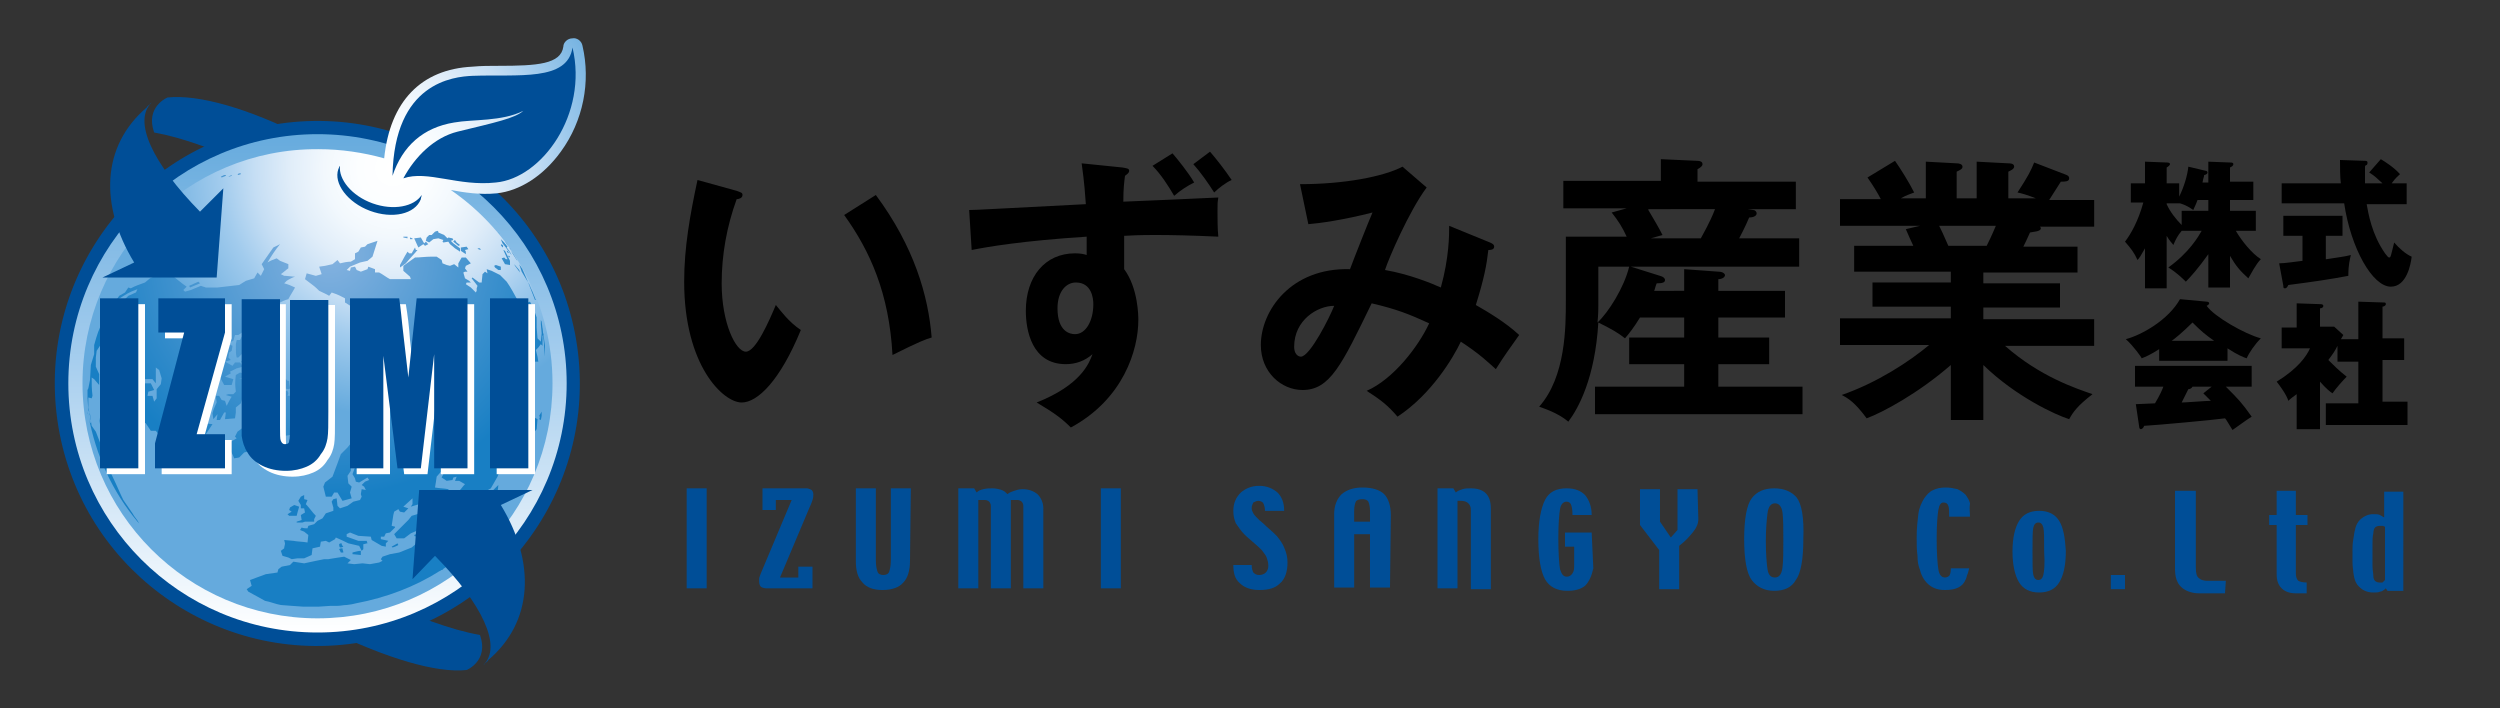 <?xml version="1.0" encoding="utf-8"?>
<!-- Generator: Adobe Illustrator 25.3.1, SVG Export Plug-In . SVG Version: 6.00 Build 0)  -->
<svg version="1.1" xmlns="http://www.w3.org/2000/svg" xmlns:xlink="http://www.w3.org/1999/xlink" x="0px" y="0px"
	 viewBox="0 0 300 85" style="enable-background:new 0 0 300 85;" xml:space="preserve">
<rect x="0" y="0" width="300" height="85" fill="#333333" stroke="none"/>
<style type="text/css">
	.st0{fill:#004E97;}
	.st1{fill:url(#SVGID_1_);}
	.st2{fill:url(#SVGID_2_);}
	.st3{fill:url(#SVGID_3_);}
	.st4{fill:url(#SVGID_4_);}
	.st5{fill:url(#SVGID_5_);}
	.st6{fill:url(#SVGID_6_);}
	.st7{fill:url(#SVGID_7_);}
	.st8{fill:url(#SVGID_8_);}
	.st9{fill:url(#SVGID_9_);}
	.st10{fill:url(#SVGID_10_);}
	.st11{fill:url(#SVGID_11_);}
	.st12{fill:url(#SVGID_12_);}
	.st13{fill:url(#SVGID_13_);}
	.st14{fill:url(#SVGID_14_);}
	.st15{fill:url(#SVGID_15_);}
	.st16{fill:url(#SVGID_16_);}
	.st17{fill:url(#SVGID_17_);}
	.st18{fill:url(#SVGID_18_);}
	.st19{fill:url(#SVGID_19_);}
	.st20{fill:url(#SVGID_20_);}
	.st21{fill:url(#SVGID_21_);}
	.st22{fill:url(#SVGID_22_);}
	.st23{fill:url(#SVGID_23_);}
	.st24{fill:url(#SVGID_24_);}
	.st25{fill:url(#SVGID_25_);}
	.st26{fill:url(#SVGID_26_);}
	.st27{fill:url(#SVGID_27_);}
	.st28{fill:url(#SVGID_28_);}
	.st29{fill:url(#SVGID_29_);}
	.st30{fill:url(#SVGID_30_);}
	.st31{fill:url(#SVGID_31_);}
	.st32{fill:url(#SVGID_32_);}
	.st33{fill:url(#SVGID_33_);}
	.st34{fill:url(#SVGID_34_);}
	.st35{fill:url(#SVGID_35_);}
	.st36{fill:url(#SVGID_36_);}
	.st37{fill:url(#SVGID_37_);}
	.st38{fill:url(#SVGID_38_);}
	.st39{fill:url(#SVGID_39_);}
	.st40{fill:url(#SVGID_40_);}
	.st41{fill:url(#SVGID_41_);}
	.st42{fill:url(#SVGID_42_);}
	.st43{fill:url(#SVGID_43_);}
	.st44{fill:url(#SVGID_44_);}
	.st45{fill:url(#SVGID_45_);}
	.st46{fill:url(#SVGID_46_);}
	.st47{fill:url(#SVGID_47_);}
	.st48{fill:url(#SVGID_48_);}
	.st49{fill:url(#SVGID_49_);}
	.st50{fill:url(#SVGID_50_);}
	.st51{fill:url(#SVGID_51_);}
	.st52{fill:url(#SVGID_52_);}
	.st53{fill:url(#SVGID_53_);}
	.st54{fill:url(#SVGID_54_);}
	.st55{fill:url(#SVGID_55_);}
	.st56{fill:url(#SVGID_56_);}
	.st57{fill:url(#SVGID_57_);}
	.st58{fill:url(#SVGID_58_);}
	.st59{fill:url(#SVGID_59_);}
	.st60{fill:url(#SVGID_60_);}
	.st61{fill:url(#SVGID_61_);}
	.st62{fill:url(#SVGID_62_);}
	.st63{fill:url(#SVGID_63_);}
	.st64{fill:url(#SVGID_64_);}
	.st65{fill:url(#SVGID_65_);}
	.st66{fill:url(#SVGID_66_);}
	.st67{fill:url(#SVGID_67_);}
	.st68{fill:url(#SVGID_68_);}
	.st69{fill:url(#SVGID_69_);}
	.st70{fill:#FFFFFF;}
</style>
<g id="背景">
</g>
<g id="文字">
	<g>
		<path class="st0" d="M84.8,70.6l-2.4,0l0-12l2.4,0L84.8,70.6z"/>
		<path class="st0" d="M97.6,59.3c0,0.2,0,0.4-0.1,0.7c-0.1,0.3-0.2,0.6-0.4,1l-3.5,8.3l2.2,0l0-1.3l1.7,0l0,2.6l-5.5,0
			c-0.3,0-0.6-0.1-0.7-0.2c-0.1-0.1-0.2-0.3-0.2-0.6c0-0.1,0-0.2,0-0.4c0-0.1,0.1-0.3,0.2-0.6L95,60l-1.9,0l0,1.2l-1.6,0l0-2.6
			l5.3,0c0.2,0,0.4,0.1,0.6,0.2C97.5,58.9,97.6,59.1,97.6,59.3z"/>
		<path class="st0" d="M109.2,67.3c0,1.2-0.3,2.1-0.8,2.6c-0.5,0.6-1.4,0.9-2.5,0.9c-1.1,0-1.9-0.3-2.4-0.9
			c-0.6-0.6-0.8-1.5-0.8-2.6l0-8.7l2.4,0l0,8.6c0,0.7,0.1,1.1,0.2,1.4c0.1,0.3,0.4,0.4,0.7,0.4c0.3,0,0.6-0.1,0.7-0.4
			c0.1-0.3,0.2-0.7,0.2-1.4l0-8.6l2.4,0L109.2,67.3z"/>
		<path class="st0" d="M125.2,70.6l-2.4,0l0-9.9c0-0.2-0.1-0.4-0.2-0.5c-0.1-0.1-0.3-0.2-0.5-0.2l-0.8,0l0,10.6l-2.4,0l0-9.9
			c0-0.2-0.1-0.4-0.2-0.5c-0.1-0.1-0.3-0.2-0.5-0.2l-0.8,0l0,10.6l-2.4,0l0-12l1.9,0l0.3,0.5c0.2-0.2,0.4-0.3,0.8-0.4
			c0.4-0.1,0.8-0.1,1.1-0.1c0.4,0,0.8,0.1,1.1,0.2c0.3,0.1,0.5,0.3,0.7,0.5c0.2-0.2,0.5-0.3,0.8-0.4c0.3-0.1,0.6-0.2,1-0.2
			c0.7,0,1.3,0.2,1.8,0.6c0.4,0.4,0.7,1,0.7,1.7L125.2,70.6z"/>
		<path class="st0" d="M134.5,70.6l-2.4,0l0-12l2.4,0L134.5,70.6z"/>
		<path class="st0" d="M154.5,67.5c0,1.1-0.3,2-0.9,2.5c-0.6,0.6-1.4,0.8-2.5,0.8c-1,0-1.8-0.3-2.3-0.8c-0.6-0.5-0.8-1.2-0.8-2.2
			l2.2,0c0,0.4,0.1,0.7,0.2,0.9c0.2,0.2,0.4,0.3,0.7,0.3c0.3,0,0.6-0.1,0.8-0.3c0.2-0.2,0.3-0.5,0.3-0.8c0-0.4-0.1-0.7-0.2-1
			c-0.1-0.3-0.4-0.6-0.6-0.9c-0.2-0.2-0.5-0.5-1.1-1c-0.6-0.5-0.9-0.8-1-0.9c-0.4-0.4-0.7-0.9-1-1.3c-0.2-0.5-0.3-0.9-0.3-1.5
			c0-0.9,0.3-1.6,0.9-2.2c0.6-0.5,1.3-0.8,2.2-0.8c0.9,0,1.6,0.3,2.2,0.8c0.5,0.5,0.8,1.2,0.8,2.2l-2.3,0c0-0.4-0.1-0.7-0.2-0.9
			c-0.1-0.2-0.4-0.3-0.6-0.3c-0.2,0-0.4,0.1-0.6,0.2c-0.1,0.2-0.2,0.4-0.2,0.7c0,0.2,0.1,0.4,0.2,0.6c0.1,0.2,0.4,0.5,0.7,0.8
			c0,0,0.4,0.3,0.9,0.8c0.6,0.5,1,0.9,1.2,1.1c0.4,0.5,0.7,0.9,0.9,1.4C154.4,66.4,154.5,66.9,154.5,67.5z"/>
		<path class="st0" d="M162.5,62.6l0-1.3c0-0.5,0.1-0.9,0.2-1.1c0.1-0.2,0.4-0.3,0.8-0.3c0.3,0,0.6,0.1,0.7,0.3
			c0.1,0.2,0.2,0.6,0.2,1.1l0,1.3L162.5,62.6z M166.9,61.8c0-1.1-0.3-2-0.8-2.5c-0.5-0.5-1.4-0.8-2.6-0.8c-1.1,0-1.9,0.3-2.5,0.8
			c-0.6,0.6-0.9,1.4-0.9,2.4l0,8.8l2.4,0l0-6.4l1.9,0l0,6.4l2.4,0L166.9,61.8z"/>
		<path class="st0" d="M178.9,70.7l-2.4,0l0-9.5c0-0.4-0.1-0.6-0.3-0.8c-0.2-0.2-0.5-0.3-0.9-0.3l-0.4,0l0,10.5l-2.4,0l0-12l1.9,0
			l0.3,0.5c0.2-0.2,0.5-0.3,0.8-0.4c0.3-0.1,0.7-0.1,1-0.1c0.8,0,1.4,0.2,1.8,0.6c0.4,0.4,0.6,1,0.6,1.8L178.9,70.7z"/>
		<path class="st0" d="M191.2,68.2c-0.2,0.9-0.5,1.6-1,2.1c-0.5,0.4-1.2,0.6-2.1,0.6c-1.3,0-2.2-0.5-2.7-1.4
			c-0.5-0.9-0.8-2.5-0.8-4.8c0-2.1,0.3-3.7,0.8-4.7c0.5-1,1.4-1.4,2.6-1.4c1,0,1.7,0.3,2.2,0.8c0.5,0.6,0.8,1.4,0.8,2.4l-2.3,0
			c0-0.7-0.1-1.1-0.2-1.3c-0.1-0.2-0.3-0.3-0.5-0.3c-0.4,0-0.7,0.3-0.8,0.9c-0.1,0.6-0.2,1.8-0.2,3.5c0,1.8,0.1,3.1,0.2,3.7
			c0.2,0.6,0.4,0.9,0.8,0.9c0.3,0,0.5-0.1,0.7-0.4c0.2-0.3,0.2-0.6,0.2-1l0-2.2l-1.1,0l0-1.7l3.2,0L191.2,68.2z"/>
		<path class="st0" d="M203.8,62.3c0,0.5-0.2,1-0.6,1.5c-0.4,0.5-0.9,1.1-1.7,1.7l0,5.2l-2.4,0l0-4.7l-2.3-3l0-4.3l2.4,0l0,3.9
			l1.3,1.9l0.8-0.9l0-4.9l2.4,0L203.8,62.3z"/>
		<path class="st0" d="M213.9,68.1c-0.1,0.8-0.4,1.2-0.9,1.2c-0.5,0-0.8-0.3-0.9-1c-0.1-0.7-0.2-1.8-0.2-3.4c0-1.4,0.1-2.5,0.2-3.3
			c0.1-0.8,0.4-1.2,0.9-1.2c0.5,0,0.8,0.4,0.9,1.1c0.1,0.8,0.1,1.9,0.1,3.3C214,66.2,214,67.3,213.9,68.1z M215.6,59.7
			c-0.6-0.7-1.5-1.1-2.7-1.1c-1.2,0-2.1,0.4-2.7,1.2c-0.6,0.8-0.9,2.5-0.9,4.9c0,2.4,0.3,4.1,0.9,4.9c0.6,0.8,1.5,1.3,2.7,1.3
			c1.2,0,2.1-0.4,2.6-1.3c0.6-0.8,0.9-2.5,0.9-4.9C216.5,62.1,216.2,60.5,215.6,59.7z"/>
		<path class="st0" d="M236.4,62l-2.5,0c0-0.6,0-1-0.1-1.3c-0.1-0.3-0.3-0.4-0.6-0.4c-0.3,0-0.5,0.3-0.6,0.9
			c-0.1,0.6-0.2,1.7-0.2,3.5c0,1.7,0.1,3,0.2,3.6c0.1,0.7,0.4,1,0.8,1c0.2,0,0.4-0.1,0.5-0.2c0.1-0.1,0.2-0.4,0.2-0.9l2.2,0
			c-0.1,0.3-0.1,0.5-0.2,0.7c-0.1,0.2-0.1,0.4-0.2,0.6c-0.2,0.5-0.5,0.8-0.9,1c-0.4,0.2-0.9,0.3-1.6,0.3c-0.8,0-1.4-0.2-1.9-0.6
			c-0.5-0.4-0.9-1-1.1-1.8c-0.2-0.5-0.3-1-0.3-1.7c-0.1-0.7-0.1-1.4-0.1-2.2c0-1.1,0.1-2,0.2-2.8c0.1-0.8,0.4-1.4,0.7-1.9
			c0.3-0.4,0.6-0.8,1.1-1c0.4-0.2,0.9-0.3,1.5-0.3c0.5,0,1,0.1,1.4,0.2c0.4,0.2,0.7,0.4,1,0.7c0.2,0.3,0.4,0.6,0.5,1
			C236.3,61,236.4,61.5,236.4,62z"/>
		<path class="st0" d="M245.2,69c-0.1,0.4-0.3,0.6-0.6,0.6c-0.3,0-0.5-0.2-0.6-0.6c-0.1-0.4-0.1-1.3-0.1-2.8c0-1.5,0-2.5,0.1-2.9
			c0.1-0.4,0.3-0.6,0.6-0.6c0.3,0,0.5,0.2,0.6,0.6c0.1,0.4,0.1,1.3,0.1,2.9C245.4,67.7,245.3,68.6,245.2,69z M247.1,62.5
			c-0.5-0.8-1.3-1.2-2.4-1.2c-1.1,0-1.9,0.4-2.4,1.2c-0.5,0.8-0.8,2-0.8,3.7c0,1.6,0.3,2.9,0.8,3.7c0.5,0.8,1.3,1.2,2.4,1.2
			c1.1,0,1.9-0.4,2.4-1.2c0.5-0.8,0.8-2,0.8-3.8C247.8,64.5,247.6,63.3,247.1,62.5z"/>
		<path class="st0" d="M255,70.7l-1.7,0l0-1.7l1.7,0L255,70.7z"/>
		<path class="st0" d="M267,71.2l-3.1,0c-0.9,0-1.7-0.3-2.2-0.8c-0.5-0.5-0.7-1.2-0.7-2.2l0-9.3l2.5,0l0,9.2c0,0.7,0.1,1.1,0.4,1.3
			c0.2,0.2,0.6,0.3,1,0.3l2.2,0L267,71.2z"/>
		<path class="st0" d="M276.9,63l-1.4,0l0,5.8c0,0.4,0.1,0.7,0.3,0.9c0.2,0.1,0.5,0.2,1,0.2l0,1.3l-1.3,0c-0.7,0-1.3-0.2-1.7-0.6
			c-0.4-0.4-0.6-0.9-0.6-1.7l0-5.9l-0.9,0l0-1.2l0.9,0l0-2.9l2.3,0l0,2.9l1.4,0L276.9,63z"/>
		<path class="st0" d="M285.9,69.9c-0.1,0-0.2,0-0.4,0c-0.2,0-0.4-0.1-0.5-0.2c-0.1-0.1-0.2-0.3-0.2-0.6c0-0.3-0.1-0.7-0.1-1.2
			c0-0.5,0-1,0-1.6c0-0.2,0-0.5,0-1c0-0.5,0-0.9,0.1-1.3c0-0.3,0.1-0.6,0.2-0.7c0.1-0.1,0.3-0.2,0.6-0.2c0.1,0,0.2,0,0.3,0
			c0.1,0,0.2,0.1,0.3,0.1l0,6.4C286,69.8,285.9,69.9,285.9,69.9z M288.4,59l-2.3,0l0,3.1c-0.2-0.1-0.3-0.2-0.5-0.3
			c-0.2-0.1-0.5-0.1-0.8-0.1c-0.6,0-1,0.2-1.4,0.5c-0.4,0.3-0.7,0.8-0.8,1.4c-0.1,0.3-0.1,0.6-0.2,1.1c-0.1,0.5-0.1,1-0.1,1.5
			c0,0.4,0,0.9,0,1.3c0,0.5,0.1,0.9,0.1,1.2c0.1,0.8,0.3,1.4,0.8,1.8c0.4,0.4,1,0.6,1.6,0.6c0.3,0,0.6,0,0.8-0.1
			c0.2,0,0.5-0.2,0.7-0.4l0.2,0.3l1.9,0L288.4,59z"/>
	</g>
	<g>
		<path class="st0" d="M20.1,11.7c0,0-2.7,1.1-1.6,4.2c3.4,0.6,7.8,2.2,12.6,4.5l5.4-4C29.8,13,23.8,11.3,20.1,11.7z"/>
		<path class="st0" d="M56,80.4c0,0,2.7-1.1,1.6-4.2c-3.4-0.6-7.8-2.2-12.6-4.5l-5.4,4C46.4,79,52.4,80.8,56,80.4z"/>
		<ellipse transform="matrix(0.99 -0.141 0.141 0.99 -6.128 5.848)" class="st0" cx="38.1" cy="46" rx="31.5" ry="31.5"/>
		<g>
			
				<linearGradient id="SVGID_1_" gradientUnits="userSpaceOnUse" x1="-195.868" y1="985.914" x2="-195.868" y2="893.393" gradientTransform="matrix(0.656 0 0 0.656 166.576 -570.475)">
				<stop  offset="5.618000e-03" style="stop-color:#FFFFFF"/>
				<stop  offset="0.573" style="stop-color:#A1CBED"/>
				<stop  offset="1" style="stop-color:#65AADD"/>
			</linearGradient>
			<circle class="st1" cx="38.1" cy="46" r="29.9"/>
		</g>
		
			<radialGradient id="SVGID_2_" cx="-129.873" cy="1459.156" r="45.37" gradientTransform="matrix(0.656 0 0 0.656 132.392 -937.025)" gradientUnits="userSpaceOnUse">
			<stop  offset="5.618000e-03" style="stop-color:#FFFFFF"/>
			<stop  offset="0.14" style="stop-color:#FCFEFF"/>
			<stop  offset="0.279" style="stop-color:#F2F8FD"/>
			<stop  offset="0.42" style="stop-color:#E0EDF9"/>
			<stop  offset="0.561" style="stop-color:#C5DEF4"/>
			<stop  offset="0.7" style="stop-color:#A1CBED"/>
			<stop  offset="1" style="stop-color:#65AADD"/>
		</radialGradient>
		<path class="st2" d="M59.6,23.2c2.8-0.3,5.6-2.1,7.7-5c2.7-3.7,3.6-8.4,2.6-12.7c-0.1-0.6-0.7-1-1.2-0.9c-0.6,0-1.1,0.5-1.1,1
			c-0.3,2.1-3.1,2.3-7.8,2.3c-1,0-2.1,0-3.1,0.1c-6.2,0.3-9.9,4.2-10.6,11c-2.5-0.7-5.2-1.1-7.9-1.1C22.5,17.8,9.9,30.5,9.9,46
			s12.6,28.2,28.2,28.2c15.6,0,28.2-12.6,28.2-28.2c0-9.6-4.8-18.1-12.2-23.2C55.7,23.1,57.6,23.4,59.6,23.2z"/>
		<path class="st0" d="M54.5,14.7c2.2-0.4,5.7-0.1,8.3-1.4c-1,0.9-3.4,1.4-7.9,2.5c-2.8,0.7-5.1,3-6.5,5.6c2.9-1,6.6,1,11.1,0.5
			c5.5-0.5,11.1-8.2,9.2-16.2c-0.6,4.1-6.5,3.2-12,3.4c-2.3,0.1-9.4,0.8-9.6,12C48.3,17.5,50.8,15.3,54.5,14.7z"/>
		<path class="st0" d="M44.7,24.4c2.5,0.9,5,0.4,5.9-1c0,0.2-0.1,0.3-0.1,0.5c-0.7,1.8-3.4,2.4-6.1,1.4c-2.7-1-4.4-3.3-3.8-5
			c0.1-0.2,0.1-0.3,0.2-0.4C40.6,21.5,42.2,23.5,44.7,24.4z"/>
		<g>
			
				<radialGradient id="SVGID_3_" cx="-382.839" cy="1135.51" r="52.053" gradientTransform="matrix(0.561 0 0 0.561 254.325 -606.739)" gradientUnits="userSpaceOnUse">
				<stop  offset="0" style="stop-color:#86B3E0"/>
				<stop  offset="1" style="stop-color:#187FC4"/>
			</radialGradient>
			<path class="st3" d="M30.8,39.8l-0.7,0.1c0.2,0.4,0.4,1,0.6,1.4c0.2-0.1,0.4-0.3,0.5-0.4l0.2-0.3c-0.2-0.1-0.3-0.2-0.5-0.3
				L30.8,39.8z"/>
			
				<radialGradient id="SVGID_4_" cx="-382.84" cy="1135.51" r="52.053" gradientTransform="matrix(0.561 0 0 0.561 254.325 -606.739)" gradientUnits="userSpaceOnUse">
				<stop  offset="0" style="stop-color:#86B3E0"/>
				<stop  offset="1" style="stop-color:#187FC4"/>
			</radialGradient>
			<path class="st4" d="M31.9,46.2l0.2,0.2l0.4-0.1l0.3-0.2c0,0.1,0.1,0.3,0.1,0.4l0.4,0.1l0.7,0c0.2,0,0.5,0.1,0.7,0.1l0.1-0.1
				c0-0.3-0.1-0.5-0.1-0.9l-0.2,0c-0.1-0.1-0.2-0.2-0.3-0.3l0-0.2L34,44.8l-0.3,0c-0.1,0.2-0.2,0.5-0.3,0.7l-0.4,0l-0.1-0.2
				l-0.7-0.1L31.3,45c0.1,0.7,0.1,0.7,0.1,1.1L31.9,46.2z"/>
			
				<radialGradient id="SVGID_5_" cx="-382.842" cy="1135.498" r="52.071" gradientTransform="matrix(0.561 0 0 0.561 254.325 -606.739)" gradientUnits="userSpaceOnUse">
				<stop  offset="0" style="stop-color:#86B3E0"/>
				<stop  offset="1" style="stop-color:#187FC4"/>
			</radialGradient>
			<polygon class="st5" points="30.4,43.6 31,44 31.4,43.9 31.3,43.5 31,43.3 			"/>
			
				<radialGradient id="SVGID_6_" cx="-382.841" cy="1135.509" r="52.055" gradientTransform="matrix(0.561 0 0 0.561 254.325 -606.739)" gradientUnits="userSpaceOnUse">
				<stop  offset="0" style="stop-color:#86B3E0"/>
				<stop  offset="1" style="stop-color:#187FC4"/>
			</radialGradient>
			<path class="st6" d="M25.1,46l0.5,0.8c0.2-0.3,0.3-0.7,0.5-1l-0.8-0.2L25.1,46z"/>
			
				<radialGradient id="SVGID_7_" cx="-382.841" cy="1135.507" r="52.058" gradientTransform="matrix(0.561 0 0 0.561 254.325 -606.739)" gradientUnits="userSpaceOnUse">
				<stop  offset="0" style="stop-color:#86B3E0"/>
				<stop  offset="1" style="stop-color:#187FC4"/>
			</radialGradient>
			<path class="st7" d="M31.3,54.4l0.7-0.7c0.3,0.1,0.6,0.3,0.8,0.4c0.3,0,0.7,0,0.9-0.1l0.2-0.4l0.3,0l0.2-0.4l-0.3-0.4l0.1-0.5
				l0.6-0.1l0.8-1.4l0.1-0.7l0.2-0.4l0.2-0.2l0.2-0.4c-0.1,0-0.3-0.1-0.4-0.1l0-0.5l0.5-0.5c-0.2-0.3-0.3-0.3-0.4-0.6l-0.1-0.1
				l-0.4,0.2l-0.1-0.2l-0.4,0.4L34.9,48c0-0.2-0.1-0.4-0.1-0.5l-0.3,0l0.1-0.3c0-0.1-0.1-0.2-0.1-0.3c-0.3,0-0.6,0.1-0.9,0.1
				L33,47.1l-0.3-0.3l-0.3,0L32,47.1l-0.4,0.1l-0.2,0.3c0.2,0.7,0.2,0.7,0.4,1.1l-0.8,1c-0.2,0.1-0.3,0.2-0.5,0.4l0.1,0.3l-0.6,1
				l-0.7-0.1l-0.8,0.6l-0.3,0.6l0.2,0.2L27.7,53l-0.1,1c0.2,0.3,0.4,0.7,0.5,1l0.6-0.1l0.6-0.6l1.1-0.3C30.7,54,31.1,54.2,31.3,54.4
				z"/>
			
				<radialGradient id="SVGID_8_" cx="-382.843" cy="1135.509" r="52.051" gradientTransform="matrix(0.561 0 0 0.561 254.325 -606.739)" gradientUnits="userSpaceOnUse">
				<stop  offset="0" style="stop-color:#86B3E0"/>
				<stop  offset="1" style="stop-color:#187FC4"/>
			</radialGradient>
			<path class="st8" d="M31.1,42l-0.3-0.1c0,0.3,0,0.6,0,0.9l0.5,0.1l0.5-0.2l-0.3-0.3c0.2-0.2,0.4-0.4,0.6-0.5l-0.5-0.4
				C31.3,41.7,31.2,41.9,31.1,42z"/>
			
				<radialGradient id="SVGID_9_" cx="-382.819" cy="1135.501" r="52.044" gradientTransform="matrix(0.561 0 0 0.561 254.325 -606.739)" gradientUnits="userSpaceOnUse">
				<stop  offset="0" style="stop-color:#86B3E0"/>
				<stop  offset="1" style="stop-color:#187FC4"/>
			</radialGradient>
			<path class="st9" d="M64.7,50.3l0.2,0.1l0.1-0.5l0-0.5l-0.3,0.5C64.8,50,64.8,50.1,64.7,50.3z"/>
			
				<radialGradient id="SVGID_10_" cx="-382.839" cy="1133.895" r="53.182" gradientTransform="matrix(0.561 0 0 0.561 254.325 -606.739)" gradientUnits="userSpaceOnUse">
				<stop  offset="0" style="stop-color:#86B3E0"/>
				<stop  offset="1" style="stop-color:#187FC4"/>
			</radialGradient>
			<path class="st10" d="M42.1,72.4L42.1,72.4C42.1,72.4,42,72.4,42.1,72.4L42.1,72.4z"/>
			
				<radialGradient id="SVGID_11_" cx="-382.84" cy="1135.508" r="52.057" gradientTransform="matrix(0.561 0 0 0.561 254.325 -606.739)" gradientUnits="userSpaceOnUse">
				<stop  offset="0" style="stop-color:#86B3E0"/>
				<stop  offset="1" style="stop-color:#187FC4"/>
			</radialGradient>
			<path class="st11" d="M28.2,50.2l0.1-0.7l0-0.6l0.6-0.5l0.2-0.7c0.2-0.3,0.4-0.6,0.6-0.9l-0.2-0.6l0.4-0.2l-0.2-0.5l-1-0.1
				l0.9-0.1l0-0.4l-0.8-0.2L28.3,45c-0.1,0.9-0.1,1.1,0,2L28,47.3l-0.6,0l-0.3,0.1l0.7,0.2c-0.2,0.3-0.4,0.7-0.6,1.1l-0.2-0.6
				L26.6,48l-0.3-0.5l-0.4,0l0.1,0.8c-0.2,0.4-0.4,0.9-0.5,1.3l0.1,0.7l0.5-0.6l-0.1,0.7l0.4,0l0.5-0.9l0.2,0l-0.1,0.8L28.2,50.2z"
				/>
			
				<radialGradient id="SVGID_12_" cx="-382.842" cy="1135.504" r="52.061" gradientTransform="matrix(0.561 0 0 0.561 254.325 -606.739)" gradientUnits="userSpaceOnUse">
				<stop  offset="0" style="stop-color:#86B3E0"/>
				<stop  offset="1" style="stop-color:#187FC4"/>
			</radialGradient>
			<path class="st12" d="M31.5,44.6c0-0.2,0-0.4,0-0.5l-0.2,0L31,44.5l-0.6,0.1c-0.1,0.2-0.2,0.4-0.2,0.6c0.1,0.3,0.2,0.6,0.3,0.9
				l0.3-0.1l0.1-0.5c-0.1-0.2-0.1-0.5-0.2-0.7l0.3,0L31.5,44.6z"/>
			
				<radialGradient id="SVGID_13_" cx="-382.841" cy="1135.507" r="52.058" gradientTransform="matrix(0.561 0 0 0.561 254.325 -606.739)" gradientUnits="userSpaceOnUse">
				<stop  offset="0" style="stop-color:#86B3E0"/>
				<stop  offset="1" style="stop-color:#187FC4"/>
			</radialGradient>
			<polygon class="st13" points="29.6,43.2 29.6,43 28.9,43.4 29.4,43.8 29.7,43.7 30.1,43.8 30.1,43.3 			"/>
			
				<radialGradient id="SVGID_14_" cx="-382.836" cy="1135.514" r="52.057" gradientTransform="matrix(0.561 0 0 0.561 254.325 -606.739)" gradientUnits="userSpaceOnUse">
				<stop  offset="0" style="stop-color:#86B3E0"/>
				<stop  offset="1" style="stop-color:#187FC4"/>
			</radialGradient>
			<path class="st14" d="M11.9,50.1l0.1,0.8c0,0,0.1,0,0.1,0L11.9,50.1C12,50.1,11.9,50.1,11.9,50.1z"/>
			
				<radialGradient id="SVGID_15_" cx="-382.839" cy="1135.508" r="52.058" gradientTransform="matrix(0.561 0 0 0.561 254.325 -606.739)" gradientUnits="userSpaceOnUse">
				<stop  offset="0" style="stop-color:#86B3E0"/>
				<stop  offset="1" style="stop-color:#187FC4"/>
			</radialGradient>
			<path class="st15" d="M30.2,40.7l-0.6-0.1l-0.3,0.3l-0.3-0.5l-0.2,0.4l-0.4,0l-0.1,0.5c0,1.1,0,1.1,0.1,1.6l0.2,0l0.4-0.4l0.8,0
				l0-0.4l0.3-0.2c0.1-0.2,0.2-0.6,0.4-0.8L30.2,40.7z"/>
			
				<radialGradient id="SVGID_16_" cx="-382.836" cy="1135.507" r="52.064" gradientTransform="matrix(0.561 0 0 0.561 254.325 -606.739)" gradientUnits="userSpaceOnUse">
				<stop  offset="0" style="stop-color:#86B3E0"/>
				<stop  offset="1" style="stop-color:#187FC4"/>
			</radialGradient>
			<path class="st16" d="M32,41.1l-0.1,0.2l0.1,0.2l0,0.3l0.3,0.2c0-0.2,0-0.5,0-0.7L32,41.1z"/>
			
				<radialGradient id="SVGID_17_" cx="-382.843" cy="1135.505" r="52.06" gradientTransform="matrix(0.561 0 0 0.561 254.325 -606.739)" gradientUnits="userSpaceOnUse">
				<stop  offset="0" style="stop-color:#86B3E0"/>
				<stop  offset="1" style="stop-color:#187FC4"/>
			</radialGradient>
			<path class="st17" d="M32.8,45.2c0.2-0.1,0.4-0.3,0.5-0.4l0.2-0.2l-0.7-0.3l-0.3,0.3l-0.5,0l0,0.4L32.8,45.2z"/>
			
				<radialGradient id="SVGID_18_" cx="-382.84" cy="1135.497" r="52.072" gradientTransform="matrix(0.561 0 0 0.561 254.325 -606.739)" gradientUnits="userSpaceOnUse">
				<stop  offset="0" style="stop-color:#86B3E0"/>
				<stop  offset="1" style="stop-color:#187FC4"/>
			</radialGradient>
			<polygon class="st18" points="29.4,44.1 29.7,44.7 30.1,44.6 30.1,44.1 29.7,43.9 			"/>
			
				<radialGradient id="SVGID_19_" cx="-382.841" cy="1135.518" r="52.025" gradientTransform="matrix(0.561 0 0 0.561 254.325 -606.739)" gradientUnits="userSpaceOnUse">
				<stop  offset="0" style="stop-color:#86B3E0"/>
				<stop  offset="1" style="stop-color:#187FC4"/>
			</radialGradient>
			<path class="st19" d="M38.8,49.9l0,0.2l0.3,0.5l0.1,0l0.1,0.3l0.4,0.5l0-0.9l0.1-0.5l-0.3-0.2C39.2,49.9,39,49.9,38.8,49.9z"/>
			
				<radialGradient id="SVGID_20_" cx="-382.841" cy="1135.519" r="52.033" gradientTransform="matrix(0.561 0 0 0.561 254.325 -606.739)" gradientUnits="userSpaceOnUse">
				<stop  offset="0" style="stop-color:#86B3E0"/>
				<stop  offset="1" style="stop-color:#187FC4"/>
			</radialGradient>
			<path class="st20" d="M42.2,44.9l0.5,0c-0.1-0.1-0.1-0.3-0.2-0.4l-0.4,0.2L42.2,44.9z"/>
			
				<radialGradient id="SVGID_21_" cx="-382.842" cy="1135.519" r="52.035" gradientTransform="matrix(0.561 0 0 0.561 254.325 -606.739)" gradientUnits="userSpaceOnUse">
				<stop  offset="0" style="stop-color:#86B3E0"/>
				<stop  offset="1" style="stop-color:#187FC4"/>
			</radialGradient>
			<polygon class="st21" points="43.6,44 43.6,43.8 43.2,43.6 43,44 43.3,44.1 			"/>
			
				<radialGradient id="SVGID_22_" cx="-382.84" cy="1135.504" r="52.062" gradientTransform="matrix(0.561 0 0 0.561 254.325 -606.739)" gradientUnits="userSpaceOnUse">
				<stop  offset="0" style="stop-color:#86B3E0"/>
				<stop  offset="1" style="stop-color:#187FC4"/>
			</radialGradient>
			<path class="st22" d="M44.1,47.5l-0.3,0c0,0.2-0.1,0.6-0.2,0.8c0,0.2,0.1,0.5,0.1,0.7l0.6,0.7c0.1-0.1,0.2-0.2,0.3-0.4l-0.3-0.6
				C44.2,48,44.2,48,44.1,47.5z"/>
			
				<radialGradient id="SVGID_23_" cx="-382.84" cy="1135.495" r="52.08" gradientTransform="matrix(0.561 0 0 0.561 254.325 -606.739)" gradientUnits="userSpaceOnUse">
				<stop  offset="0" style="stop-color:#86B3E0"/>
				<stop  offset="1" style="stop-color:#187FC4"/>
			</radialGradient>
			<path class="st23" d="M42.7,44.5l0.2,0.3l0.3,0c0-0.1,0.1-0.3,0.1-0.5l-0.4,0L42.7,44.5z"/>
			
				<radialGradient id="SVGID_24_" cx="-382.84" cy="1135.501" r="52.066" gradientTransform="matrix(0.561 0 0 0.561 254.325 -606.739)" gradientUnits="userSpaceOnUse">
				<stop  offset="0" style="stop-color:#86B3E0"/>
				<stop  offset="1" style="stop-color:#187FC4"/>
			</radialGradient>
			<path class="st24" d="M45.3,50.5c0.1-0.1,0.2-0.3,0.3-0.4L45,50l-0.3-0.3L44.4,50l0.4,0.5L45.3,50.5z"/>
			
				<radialGradient id="SVGID_25_" cx="-382.868" cy="1135.509" r="52.082" gradientTransform="matrix(0.561 0 0 0.561 254.325 -606.739)" gradientUnits="userSpaceOnUse">
				<stop  offset="0" style="stop-color:#86B3E0"/>
				<stop  offset="1" style="stop-color:#187FC4"/>
			</radialGradient>
			<path class="st25" d="M65.4,41.5l-0.1-0.7c0-0.2-0.1-0.5-0.1-0.7c-0.1-0.3-0.1-0.6-0.2-0.9c0.1,0.8,0.3,1.8,0.3,2.5l0.1,1.1l0,0
				L65.4,41.5z"/>
			
				<radialGradient id="SVGID_26_" cx="-382.886" cy="1135.489" r="52.11" gradientTransform="matrix(0.561 0 0 0.561 254.325 -606.739)" gradientUnits="userSpaceOnUse">
				<stop  offset="0" style="stop-color:#86B3E0"/>
				<stop  offset="1" style="stop-color:#187FC4"/>
			</radialGradient>
			<path class="st26" d="M65,39c0,0.1,0,0.2,0,0.2c0,0,0,0,0-0.1L65,39z"/>
			
				<radialGradient id="SVGID_27_" cx="-382.841" cy="1135.53" r="52.021" gradientTransform="matrix(0.561 0 0 0.561 254.325 -606.739)" gradientUnits="userSpaceOnUse">
				<stop  offset="0" style="stop-color:#86B3E0"/>
				<stop  offset="1" style="stop-color:#187FC4"/>
			</radialGradient>
			<path class="st27" d="M40.1,49.4l-0.2-0.1l-0.4,0l0,0.2c0.2,0.1,0.4,0.2,0.6,0.3L40.1,49.4z"/>
			
				<radialGradient id="SVGID_28_" cx="-382.841" cy="1135.519" r="52.048" gradientTransform="matrix(0.561 0 0 0.561 254.325 -606.739)" gradientUnits="userSpaceOnUse">
				<stop  offset="0" style="stop-color:#86B3E0"/>
				<stop  offset="1" style="stop-color:#187FC4"/>
			</radialGradient>
			<path class="st28" d="M41,65.2c-0.1,0-0.2,0-0.3,0.1c0,0.1,0,0.3,0.1,0.4c0.1,0,0.2,0,0.4-0.1C41,65.4,41,65.3,41,65.2z"/>
			
				<radialGradient id="SVGID_29_" cx="-382.841" cy="1135.508" r="52.057" gradientTransform="matrix(0.561 0 0 0.561 254.325 -606.739)" gradientUnits="userSpaceOnUse">
				<stop  offset="0" style="stop-color:#86B3E0"/>
				<stop  offset="1" style="stop-color:#187FC4"/>
			</radialGradient>
			<path class="st29" d="M64.9,38.4l0,0.5l0.1,1.1l-0.1,1l-0.4-0.4l-0.1-1.3l0-0.9l0-0.3c-0.2-0.6-0.5-1.4-0.8-1.9
				c-0.1,0-0.2,0.1-0.3,0.1c0,0.5,0,1.2,0,1.8l-0.3,0l-0.6-0.9l-0.2-0.7l0.1-0.2c0-0.1-0.1-0.2-0.1-0.3l-0.1,0
				c-0.4-0.7-0.8-1.5-1.3-2.2l-0.8-0.8l-1-0.5l-0.6-0.2l0.1,0.5l-0.3-0.2l-0.3,0.3l-0.1,1l-0.3,0l-0.8-0.6c0,0-0.1,0.1-0.1,0.1
				l0.7,0.9l-0.1,0.3l0,0.3l-0.1,0.2l-0.6-0.6l-0.6-0.4l0.1-0.2l0.5,0l-0.2-0.2l-0.5-0.3l-0.2-0.7l0.2-0.1l0.3,0l-0.3-0.4l0.1-0.3
				l0.6-0.3l-0.6-0.7l-0.5,0L55,31.6l0,0.4L55,32.1l-0.5-0.4L54,31.9l-0.4-0.1l-0.5-0.2l-0.1-0.4l-0.6-0.4l-0.7,0
				c-0.6,0-1.3,0.1-1.9,0.1c-0.4,0.3-1,0.7-1.4,1l0,0.6l0.8,0.7l0.1,0.3c-0.7,0-1.7,0-2.5,0c-0.4-0.2-0.9-0.6-1.3-0.8L45,32.7l0-0.4
				L44.2,32l-0.1,0.3l-0.8,0.3l-0.5-0.2l-0.2-0.4l-0.5,0.1L42,32.5c-0.1,0-0.3-0.1-0.4-0.1L42,32l1.2-0.5l0.9-0.2l0.6-0.5
				c0.2-0.6,0.4-1.3,0.6-1.9l-0.6,0.2l-0.6,0.2l-0.3,0.3l-0.5,0.1L43,30.2l-0.4,0.2l0,0.7l-0.5,0.3c-0.4,0-0.9,0.1-1.3,0.2l-0.3-0.4
				l-0.6,0.5l-0.9,0.2L38.3,32l0.3,0.9l-0.7,0.2c-0.3-0.1-0.8-0.2-1.1-0.3l-0.2,0.7c1.2,0.9,1.2,0.9,1.7,1.4
				c0.4,0.2,0.9,0.4,1.2,0.6l0.3-0.4c0.9,0.3,1,0.4,1.6,0.7l0,0.5c0.3,0.2,0.7,0.4,0.9,0.6l0,0.7c0.6,0.6,0.7,0.6,1,0.9l0.4-0.3
				c0.2,0.2,0.5,0.5,0.7,0.8l0.5-0.1l-0.2,0.6L44.3,40l0.1,0.6l0.6,0.1l0,0.5c0.1,0.3,0.2,0.6,0.3,0.9c0.2,0.2,0.5,0.5,0.7,0.7
				c-0.4-0.2-1-0.5-1.5-0.6L44,42.4c0,0.2,0,0.5,0,0.7l-0.3,0.4l0.4,0.3l0.6,0.4l-0.2,0.3c0.2,0.3,0.5,0.7,0.7,1.1l0.5,0
				c0,0.2,0.1,0.6,0.1,0.8l0.4,0.1l0.5-0.2l-0.4,0.4l0.1,0.5l-0.2,0.1c0,0.1-0.1,0.2-0.1,0.3l0.4,0l1.3,0.3l0.4,0.3l-0.1,0.3
				l-0.4-0.4l-0.9-0.2l-0.9-0.3L45.6,48l0.4,0.3l0,0.2l0.6,0.3l0.6,0.1c-0.3,0.3-0.7,0.6-1,0.8l0.4,0.6c-0.1,0.2-0.3,0.5-0.5,0.7
				c-0.1,0.3-0.3,0.7-0.5,0.9l0.1,0.6l-0.1,0.2l-0.6-0.1l0.1,0.3l0.4,0.3l-0.5,0.5l0.3,0.5L45,55c-0.4-0.2-0.9-0.4-1.3-0.7l0.9-0.1
				l0.6-0.6L45,53.2l-0.3-0.1l-0.5,0.1l-0.5-0.1c-0.3,0.1-0.8,0.2-1.1,0.3l-0.5-0.2l-0.4,0.5c-0.2,0.2-0.6,0.6-0.8,0.8l-0.4,1.1
				c-0.2,0.5-0.4,1.1-0.6,1.6L39,57.9l-0.2,0.5l0.3,1.2l0.7,0l0.3-0.5l0.4,0l0.6,1l1.1-0.3L42,59.1l0.2-0.7L41.8,58l-0.1-0.9
				l0.4-0.6l0-0.7l0.4-0.3l0.2,0.3l-0.4,1.1l0.3,0.5l0.1,0.4l0.4,0.1c0.3-0.2,0.7-0.4,1-0.6l0.2,0.3l-0.5,0.2l-0.4,0.4l0.3,0.2
				l0.2,0.4l-0.5-0.1l-0.1,0.6l0.1,0.3l-0.2,0.4l-0.8,0.2l-0.7,0.5L40.8,61l-0.3-0.3l-0.1-0.9L40,59.9l-0.2,0.3l0.2,0.7l0,0.4
				l-0.9,0.3l-0.4,0.6l-0.6,0.3l-0.4,0.4L37,63.1l-0.1,0.3c-0.2,0-0.5,0-0.7-0.1L36,63.6l0.5,0.2l0.5,0.4l-0.1,0.9
				c-0.5-0.1-1.2-0.1-1.7-0.2l-1.1-0.1l0.1,0.4c0,0.2-0.1,0.4-0.1,0.6l-0.4,0.3l0.2,0.6l0.7,0.2l0.4,0.2l0.7-0.1l0.8,0l0.9-0.4
				l0.1-0.8l0.9-0.2l0.1-0.6l0.6-0.1l0.4,0.2l0.7-0.4l0.1-0.2c0.5,0.2,1.1,0.5,1.5,0.7l1.3,0.3l0.3,0.6l0.2-0.2l0-0.6
				c0.2,0,0.3-0.1,0.5-0.1l-0.1-0.3l-1,0l-1.4-0.5l0-0.3l0.4-0.2l1,0.4l1.5,0.1l0.1,0.4l1.2,0.7l0.5,0.1l0-0.4l0.3-0.3l-0.9-0.2
				l0-0.3l0.4,0l0.2-0.4l0.5-0.1l0.6-0.6l0-0.1l-0.4-0.1l0.2-1.3l0.1-0.4l0.5-0.3c0.1,0.1,0.1,0.2,0.2,0.3l0.5,0.1l0.5-0.5l-0.6-0.2
				c0.3-0.3,0.8-0.7,1.1-1l0,0.7l-0.2,0.3l1-0.3l1-0.2l0,0.5l-0.9,0.8l-1,0.3L49,62.4l-1,1l-0.7,0.7l0.3,0.5l0.9,0l0.8-0.6l0.7-0.3
				l0.8-0.7l0.5,0.4l-0.1,1.1l-1.2,0.7l-0.6,0.5l-1.5,0.6l-1.1,0.2l-0.9,0.3l-0.2,0.3l0.2,0.2l-0.4,0.2l-1.1,0.2l-0.9-0.1l-1,0.1
				l-0.8-0.1l0.4-0.4l-0.8-0.4c-0.6,0.1-1.4,0.2-1.9,0.3l-0.5,0l-1,0.2l-1.4,0.3l-1.3-0.2l-0.4,0.4l-1,0.2l-0.4,0.3
				c0,0.1-0.1,0.3-0.1,0.4l-1.4,0.2c-0.6,0.2-1.3,0.5-1.9,0.7l0.2,0.7l-0.6,0.4l0.2,0.3l1.1,0.6l0.9,0.5c0.6,0.1,1.3,0.4,1.9,0.5
				l1.3,0.1l1.4,0.1l1.8,0l1.5-0.1l0.8,0c0.4,0,0.7-0.1,1.1-0.1l0.7-0.1l-0.1,0c0.2,0,0.4-0.1,0.5-0.1c3.7-0.7,7.1-2,10.1-3.9
				c-0.1,0-0.1,0.1-0.2,0.1l0.2-0.1c0.1,0,0.1-0.1,0.2-0.1l0.1,0l0.1-0.1c-0.1,0-0.1,0.1-0.2,0.1c1.3-0.9,2.6-1.8,3.7-2.9l0.4-0.4
				l0.6-0.6l0.8-1c0.2-0.3,0.4-0.7,0.5-1.1l0-0.3c-0.6,0.7-1.3,1.7-1.9,2.4l-0.7,0.6L56.1,65l-1.2,0.6l-0.7,0.1l-0.5,0.2l-0.6-0.2
				c-0.7,0-1.6-0.1-2.3-0.2l0.6-0.2l0.2-0.3c0.5,0,1.1,0.1,1.6,0.1l1.2,0l0.8-0.3l0.6,0.1l0.6-0.2c0.7-0.8,1.5-1.9,2.2-2.8
				c0.3-0.6,0.7-1.3,0.9-1.9c0.1-0.6,0.3-1.3,0.3-1.8l-1.1,1.1l-0.4,0L58.1,60l-0.6,0.9c-0.6,0.1-1.3,0.3-1.9,0.4l0.2-0.4
				c0.5-0.3,1.3-0.6,1.8-0.9l0.6-1l0.7-0.4l0.8-1.4c0.2-0.6,0.6-1.3,0.8-1.9l0.6-0.3l0.5-0.8l0,0.3l0.5-0.6l0-0.8c0.3,0,0.6,0,0.9,0
				c0.3-0.3,0.7-0.7,1-1.1l0.4-0.5l0.1-1.2c-0.2-0.1-0.4-0.2-0.5-0.3L64,48.6l-0.2-0.7l-0.1-0.7L63.6,47c-0.1-0.6-0.1-1.4-0.2-2
				c0.2-0.5,0.6-1.1,0.8-1.6c0.1,0,0.3,0,0.4,0l-0.1-0.6L64.3,42l0.3-0.3l0.3-0.4l0.2,0.2l0-0.6l0-0.6l0.1-0.1l-0.2-1.6L64.9,38.4z
				 M54.3,54.5l0.6,0l0.3,0.6l-0.5,0.7l-0.5-0.4L54.3,54.5z M55.2,58.8l-0.7,0.6l-0.5-0.1l-0.2-0.6c-0.5-0.1-1.1-0.1-1.6-0.2
				l0.1-0.6l0.1-0.7l0.6-0.7l0.3,0.2l-0.3,0.6l0.6,0.4l0.7-0.1l0.1-0.3l0.4-0.1l-0.2,0.5l0.5,0l0.7,0.4
				C55.5,58.4,55.4,58.6,55.2,58.8z"/>
			
				<radialGradient id="SVGID_30_" cx="-382.84" cy="1135.545" r="52.026" gradientTransform="matrix(0.561 0 0 0.561 254.325 -606.739)" gradientUnits="userSpaceOnUse">
				<stop  offset="0" style="stop-color:#86B3E0"/>
				<stop  offset="1" style="stop-color:#187FC4"/>
			</radialGradient>
			<path class="st30" d="M40.9,66.3c0.1,0,0.2,0,0.3,0c0-0.2-0.1-0.3-0.1-0.5c-0.1,0-0.3,0-0.4,0.1L40.9,66.3z"/>
			
				<radialGradient id="SVGID_31_" cx="-379.737" cy="1198.705" r="0" gradientTransform="matrix(0.561 0 0 0.561 254.325 -606.739)" gradientUnits="userSpaceOnUse">
				<stop  offset="0" style="stop-color:#86B3E0"/>
				<stop  offset="1" style="stop-color:#187FC4"/>
			</radialGradient>
			<polygon class="st31" points="41.1,66.2 41.1,66.2 41.1,66.2 			"/>
			
				<radialGradient id="SVGID_32_" cx="-382.842" cy="1135.498" r="52.065" gradientTransform="matrix(0.561 0 0 0.561 254.325 -606.739)" gradientUnits="userSpaceOnUse">
				<stop  offset="0" style="stop-color:#86B3E0"/>
				<stop  offset="1" style="stop-color:#187FC4"/>
			</radialGradient>
			<path class="st32" d="M42.3,66.3l0,0.2l1,0.1l0-0.2l0-0.3C43,66.1,42.7,66.2,42.3,66.3z"/>
			
				<radialGradient id="SVGID_33_" cx="-382.836" cy="1135.508" r="52.059" gradientTransform="matrix(0.561 0 0 0.561 254.325 -606.739)" gradientUnits="userSpaceOnUse">
				<stop  offset="0" style="stop-color:#86B3E0"/>
				<stop  offset="1" style="stop-color:#187FC4"/>
			</radialGradient>
			<polygon class="st33" points="12.7,53.4 12.9,53.5 13.3,54.6 13.3,54.1 12.9,52.7 12.7,52.7 12.4,52.1 12.7,53 			"/>
			
				<radialGradient id="SVGID_34_" cx="-382.846" cy="1135.492" r="52.07" gradientTransform="matrix(0.561 0 0 0.561 254.325 -606.739)" gradientUnits="userSpaceOnUse">
				<stop  offset="0" style="stop-color:#86B3E0"/>
				<stop  offset="1" style="stop-color:#187FC4"/>
			</radialGradient>
			<path class="st34" d="M50.4,63.9l0-0.1c-0.2,0.1-0.4,0.3-0.7,0.4c0,0.1,0.1,0.1,0.1,0.2c0.1-0.1,0.2-0.1,0.3-0.2L50.4,63.9z"/>
			
				<radialGradient id="SVGID_35_" cx="-382.843" cy="1135.515" r="52.052" gradientTransform="matrix(0.561 0 0 0.561 254.325 -606.739)" gradientUnits="userSpaceOnUse">
				<stop  offset="0" style="stop-color:#86B3E0"/>
				<stop  offset="1" style="stop-color:#187FC4"/>
			</radialGradient>
			<polygon class="st35" points="47.8,65.4 47.7,65.2 47,65.6 47.1,65.7 47.4,65.6 			"/>
			
				<radialGradient id="SVGID_36_" cx="-382.84" cy="1135.502" r="52.072" gradientTransform="matrix(0.561 0 0 0.561 254.325 -606.739)" gradientUnits="userSpaceOnUse">
				<stop  offset="0" style="stop-color:#86B3E0"/>
				<stop  offset="1" style="stop-color:#187FC4"/>
			</radialGradient>
			<path class="st36" d="M42.1,39.2c0.1,0.2,0.2,0.5,0.3,0.7l0.4-0.2l0.2-0.3l-0.4-0.3L42.1,39.2z"/>
			
				<radialGradient id="SVGID_37_" cx="-382.837" cy="1135.507" r="52.052" gradientTransform="matrix(0.561 0 0 0.561 254.325 -606.739)" gradientUnits="userSpaceOnUse">
				<stop  offset="0" style="stop-color:#86B3E0"/>
				<stop  offset="1" style="stop-color:#187FC4"/>
			</radialGradient>
			<polygon class="st37" points="60.8,30.1 60.9,30.3 61.1,30.4 60.9,30.1 			"/>
			
				<radialGradient id="SVGID_38_" cx="-382.805" cy="1135.507" r="52.008" gradientTransform="matrix(0.561 0 0 0.561 254.325 -606.739)" gradientUnits="userSpaceOnUse">
				<stop  offset="0" style="stop-color:#86B3E0"/>
				<stop  offset="1" style="stop-color:#187FC4"/>
			</radialGradient>
			<path class="st38" d="M61,30.8l0.2,0.1c0-0.1-0.1-0.2-0.1-0.2l-0.1,0L61,30.8z"/>
			
				<radialGradient id="SVGID_39_" cx="-382.845" cy="1135.507" r="52.063" gradientTransform="matrix(0.561 0 0 0.561 254.325 -606.739)" gradientUnits="userSpaceOnUse">
				<stop  offset="0" style="stop-color:#86B3E0"/>
				<stop  offset="1" style="stop-color:#187FC4"/>
			</radialGradient>
			<polygon class="st39" points="60.2,29.3 60.1,29.4 60.3,29.7 60.4,29.5 			"/>
			
				<radialGradient id="SVGID_40_" cx="-382.83" cy="1135.513" r="52.043" gradientTransform="matrix(0.561 0 0 0.561 254.325 -606.739)" gradientUnits="userSpaceOnUse">
				<stop  offset="0" style="stop-color:#86B3E0"/>
				<stop  offset="1" style="stop-color:#187FC4"/>
			</radialGradient>
			<path class="st40" d="M60,28.1c-0.1-0.1-0.1-0.2-0.2-0.2c0,0,0,0,0,0L60,28.1L60,28.1z"/>
			
				<radialGradient id="SVGID_41_" cx="-382.846" cy="1135.509" r="52.064" gradientTransform="matrix(0.561 0 0 0.561 254.325 -606.739)" gradientUnits="userSpaceOnUse">
				<stop  offset="0" style="stop-color:#86B3E0"/>
				<stop  offset="1" style="stop-color:#187FC4"/>
			</radialGradient>
			<polygon class="st41" points="59.8,32.4 60.1,32.4 60.1,32 59.5,31.8 59.3,31.9 59.4,32.1 			"/>
			
				<radialGradient id="SVGID_42_" cx="-382.837" cy="1135.506" r="52.051" gradientTransform="matrix(0.561 0 0 0.561 254.325 -606.739)" gradientUnits="userSpaceOnUse">
				<stop  offset="0" style="stop-color:#86B3E0"/>
				<stop  offset="1" style="stop-color:#187FC4"/>
			</radialGradient>
			<path class="st42" d="M55.2,29.4l-0.4-0.3l-0.2-0.3c-0.1,0.1-0.2,0.1-0.2,0.2l0.6,0.5C55.1,29.5,55.2,29.4,55.2,29.4z"/>
			
				<radialGradient id="SVGID_43_" cx="-382.832" cy="1135.508" r="52.042" gradientTransform="matrix(0.561 0 0 0.561 254.325 -606.739)" gradientUnits="userSpaceOnUse">
				<stop  offset="0" style="stop-color:#86B3E0"/>
				<stop  offset="1" style="stop-color:#187FC4"/>
			</radialGradient>
			<polygon class="st43" points="55.9,30.5 55.9,30.2 55.8,30 56.2,29.9 56,29.6 55.3,29.7 55.3,30.1 			"/>
			
				<radialGradient id="SVGID_44_" cx="-382.827" cy="1135.506" r="52.035" gradientTransform="matrix(0.561 0 0 0.561 254.325 -606.739)" gradientUnits="userSpaceOnUse">
				<stop  offset="0" style="stop-color:#86B3E0"/>
				<stop  offset="1" style="stop-color:#187FC4"/>
			</radialGradient>
			<polygon class="st44" points="57.7,30 57.6,29.8 57.3,29.8 57.4,29.9 			"/>
			
				<radialGradient id="SVGID_45_" cx="-382.85" cy="1135.507" r="52.069" gradientTransform="matrix(0.561 0 0 0.561 254.325 -606.739)" gradientUnits="userSpaceOnUse">
				<stop  offset="0" style="stop-color:#86B3E0"/>
				<stop  offset="1" style="stop-color:#187FC4"/>
			</radialGradient>
			<polygon class="st45" points="61.2,31.8 61.2,31.3 60.6,30.1 60.4,30 60.9,31.1 60.7,31.1 60.5,30.9 60.2,31 60.6,31.7 			"/>
			
				<radialGradient id="SVGID_46_" cx="-382.839" cy="1135.505" r="52.055" gradientTransform="matrix(0.561 0 0 0.561 254.325 -606.739)" gradientUnits="userSpaceOnUse">
				<stop  offset="0" style="stop-color:#86B3E0"/>
				<stop  offset="1" style="stop-color:#187FC4"/>
			</radialGradient>
			<path class="st46" d="M62.8,36.9l0.1-0.2l-0.2-0.5l-0.4-0.3c0.1,0.2,0.2,0.4,0.2,0.7L62.8,36.9z"/>
			
				<radialGradient id="SVGID_47_" cx="-382.824" cy="1135.507" r="52.036" gradientTransform="matrix(0.561 0 0 0.561 254.325 -606.739)" gradientUnits="userSpaceOnUse">
				<stop  offset="0" style="stop-color:#86B3E0"/>
				<stop  offset="1" style="stop-color:#187FC4"/>
			</radialGradient>
			<polygon class="st47" points="61.7,31.7 61.8,31.9 62.4,32.7 62.3,32.4 			"/>
			
				<radialGradient id="SVGID_48_" cx="-382.835" cy="1135.507" r="52.049" gradientTransform="matrix(0.561 0 0 0.561 254.325 -606.739)" gradientUnits="userSpaceOnUse">
				<stop  offset="0" style="stop-color:#86B3E0"/>
				<stop  offset="1" style="stop-color:#187FC4"/>
			</radialGradient>
			<polygon class="st48" points="60.7,29.7 61.3,30.5 61.4,30.6 61.1,30.1 60.8,29.7 60.9,29.6 60.5,29.1 60.1,28.7 60.3,29.2 			
				"/>
			
				<radialGradient id="SVGID_49_" cx="-382.845" cy="1135.507" r="52.061" gradientTransform="matrix(0.561 0 0 0.561 254.325 -606.739)" gradientUnits="userSpaceOnUse">
				<stop  offset="0" style="stop-color:#86B3E0"/>
				<stop  offset="1" style="stop-color:#187FC4"/>
			</radialGradient>
			<path class="st49" d="M62.6,32.6l0.6,1l0.3,0.5l0.3,0.7l0.1,0.2l0.2,0.5l0.2,0.5L64.2,36c-0.5-1.3-1-2.6-1.6-3.9l-0.2-0.3
				l0.2,0.3l0.1,0.2l-0.4-0.6L62.6,32.6z"/>
			
				<radialGradient id="SVGID_50_" cx="-382.857" cy="1135.507" r="52.078" gradientTransform="matrix(0.561 0 0 0.561 254.325 -606.739)" gradientUnits="userSpaceOnUse">
				<stop  offset="0" style="stop-color:#86B3E0"/>
				<stop  offset="1" style="stop-color:#187FC4"/>
			</radialGradient>
			<path class="st50" d="M62.1,31.3c-0.1-0.2-0.2-0.3-0.3-0.5c-0.1-0.2-0.3-0.5-0.5-0.7l0.7,1.1L62.1,31.3z"/>
			
				<radialGradient id="SVGID_51_" cx="-382.83" cy="1135.507" r="52.043" gradientTransform="matrix(0.561 0 0 0.561 254.325 -606.739)" gradientUnits="userSpaceOnUse">
				<stop  offset="0" style="stop-color:#86B3E0"/>
				<stop  offset="1" style="stop-color:#187FC4"/>
			</radialGradient>
			<path class="st51" d="M61.2,29.8l-0.1-0.1c0.1,0.2,0.2,0.3,0.3,0.5L61.2,29.8z"/>
			
				<radialGradient id="SVGID_52_" cx="-382.835" cy="1135.507" r="52.05" gradientTransform="matrix(0.561 0 0 0.561 254.325 -606.739)" gradientUnits="userSpaceOnUse">
				<stop  offset="0" style="stop-color:#86B3E0"/>
				<stop  offset="1" style="stop-color:#187FC4"/>
			</radialGradient>
			<path class="st52" d="M60.6,29C60.6,29,60.6,29,60.6,29l0.4,0.6C60.9,29.4,60.8,29.2,60.6,29z"/>
			
				<radialGradient id="SVGID_53_" cx="-382.838" cy="1135.505" r="52.047" gradientTransform="matrix(0.561 0 0 0.561 254.325 -606.739)" gradientUnits="userSpaceOnUse">
				<stop  offset="0" style="stop-color:#86B3E0"/>
				<stop  offset="1" style="stop-color:#187FC4"/>
			</radialGradient>
			<polygon class="st53" points="49.5,28.6 49.2,28.5 49.2,28.7 49.5,28.7 			"/>
			
				<radialGradient id="SVGID_54_" cx="-382.84" cy="1135.507" r="52.059" gradientTransform="matrix(0.561 0 0 0.561 254.325 -606.739)" gradientUnits="userSpaceOnUse">
				<stop  offset="0" style="stop-color:#86B3E0"/>
				<stop  offset="1" style="stop-color:#187FC4"/>
			</radialGradient>
			<polygon class="st54" points="24,34 23.8,33.8 22.7,34.3 22.8,34.5 			"/>
			
				<radialGradient id="SVGID_55_" cx="-382.84" cy="1135.497" r="52.047" gradientTransform="matrix(0.561 0 0 0.561 254.325 -606.739)" gradientUnits="userSpaceOnUse">
				<stop  offset="0" style="stop-color:#86B3E0"/>
				<stop  offset="1" style="stop-color:#187FC4"/>
			</radialGradient>
			<polygon class="st55" points="27.1,21.1 27.1,21 26.9,21 26.5,21.2 26.6,21.3 			"/>
			
				<radialGradient id="SVGID_56_" cx="-382.821" cy="1135.519" r="52.1" gradientTransform="matrix(0.561 0 0 0.561 254.325 -606.739)" gradientUnits="userSpaceOnUse">
				<stop  offset="0" style="stop-color:#86B3E0"/>
				<stop  offset="1" style="stop-color:#187FC4"/>
			</radialGradient>
			<polygon class="st56" points="27.8,21.1 27.8,21 27.6,21.1 27.4,21.2 27.5,21.2 			"/>
			
				<radialGradient id="SVGID_57_" cx="-382.834" cy="1135.501" r="52.066" gradientTransform="matrix(0.561 0 0 0.561 254.325 -606.739)" gradientUnits="userSpaceOnUse">
				<stop  offset="0" style="stop-color:#86B3E0"/>
				<stop  offset="1" style="stop-color:#187FC4"/>
			</radialGradient>
			<polygon class="st57" points="23.2,54.6 22,54.5 22.1,55 22.8,56.3 23.2,55.8 22.9,55 23.3,54.7 			"/>
			
				<radialGradient id="SVGID_58_" cx="-382.84" cy="1135.503" r="52.053" gradientTransform="matrix(0.561 0 0 0.561 254.325 -606.739)" gradientUnits="userSpaceOnUse">
				<stop  offset="0" style="stop-color:#86B3E0"/>
				<stop  offset="1" style="stop-color:#187FC4"/>
			</radialGradient>
			<polygon class="st58" points="28.9,20.9 28.9,20.8 28.7,20.8 28.5,20.9 28.6,21 			"/>
			
				<radialGradient id="SVGID_59_" cx="-382.841" cy="1135.507" r="52.057" gradientTransform="matrix(0.561 0 0 0.561 254.325 -606.739)" gradientUnits="userSpaceOnUse">
				<stop  offset="0" style="stop-color:#86B3E0"/>
				<stop  offset="1" style="stop-color:#187FC4"/>
			</radialGradient>
			<polygon class="st59" points="52,28.7 52.6,28.6 53.2,28.8 53.1,29 53.2,29.1 53.8,29 54,29.3 54.6,29.8 55.2,30.2 55.2,29.8 
				54.4,29.2 54.1,28.9 54.4,28.8 54.3,28.6 53.8,28.5 53.7,28.6 53.3,28.2 52.6,27.9 52.6,27.8 52.5,27.7 52.2,27.8 51.8,28.2 
				51.5,28.2 51.2,28.5 51.1,28.9 51.5,29.1 			"/>
			
				<radialGradient id="SVGID_60_" cx="-382.807" cy="1135.505" r="52.078" gradientTransform="matrix(0.561 0 0 0.561 254.325 -606.739)" gradientUnits="userSpaceOnUse">
				<stop  offset="0" style="stop-color:#86B3E0"/>
				<stop  offset="1" style="stop-color:#187FC4"/>
			</radialGradient>
			<path class="st60" d="M13.5,55.1C13.5,55.1,13.4,55.1,13.5,55.1c0,0.2,0.1,0.4,0.2,0.6c0,0,0.1,0,0.1,0
				C13.7,55.5,13.6,55.3,13.5,55.1z"/>
			
				<radialGradient id="SVGID_61_" cx="-428.684" cy="1179.972" r="0" gradientTransform="matrix(0.561 0 0 0.561 254.325 -606.739)" gradientUnits="userSpaceOnUse">
				<stop  offset="0" style="stop-color:#86B3E0"/>
				<stop  offset="1" style="stop-color:#187FC4"/>
			</radialGradient>
			<polygon class="st61" points="13.7,55.7 13.7,55.7 13.7,55.7 			"/>
			
				<radialGradient id="SVGID_62_" cx="-382.84" cy="1135.507" r="52.057" gradientTransform="matrix(0.561 0 0 0.561 254.325 -606.739)" gradientUnits="userSpaceOnUse">
				<stop  offset="0" style="stop-color:#86B3E0"/>
				<stop  offset="1" style="stop-color:#187FC4"/>
			</radialGradient>
			<path class="st62" d="M24.1,50.1l0.9-0.6l0.2-1l-0.2-0.9l-1.3-0.1l-0.8,0.8l-0.5-0.1L22,47.8l-1.3,0.4c0-0.1,0-0.2-0.1-0.3
				c0-0.2-0.1-0.3-0.1-0.5l0.5-0.4l0.9-0.2c0.3-1.7,0.4-1.7,0.7-2.7l0.6-0.2l0.2-0.3c0.3,0,0.5,0,0.8,0.1l0.9,0.6l0.7,0.8l0.4-0.2
				c0.2,0.4,0.5,0.9,0.7,1.3l0.9,0l0.2-0.7l-1-0.3l0.7-0.4l-0.1-0.2l0.8-0.4l0.8-0.2l-0.4-0.5l-0.6,0l-0.3,0.4l-0.9-0.5l0.7-0.2
				l-0.3-0.3l0.1-0.6l0.3-0.2l0.1-0.6l-0.7-0.3l0.8-0.3l0.2-0.7l0.4,0l0.6-0.4c0.6-0.7,0.8-0.8,1.4-1.4c0.1-0.4,0.2-0.9,0.2-1.2
				c0.3-0.1,0.8-0.2,1.2-0.3c0.4-0.2,1-0.3,1.4-0.5c0.4-0.2,0.8-0.4,1.2-0.5c0.2-0.4,0.6-1,0.8-1.4c-0.4-0.2-0.9-0.4-1.3-0.5
				l0.3-0.3c0.3-0.2,0.7-0.4,1-0.5c-0.4,0-0.9-0.1-1.3-0.1l-0.4-0.2c0.3-0.2,0.6-0.5,0.9-0.7l0-0.5l-1-0.4L33.2,31
				c-0.3,0.1-0.8,0.3-1.1,0.5c0.4-0.7,1-1.6,1.5-2.2l-0.8,0.4c-0.4,0.6-1,1.4-1.4,2l0.3,0.6l-0.4,0.8l-0.4-0.4l-0.4,0.7l-1,0.3
				l-0.8,0.5c-0.8,0.1-1.8,0.2-2.6,0.3l-1.4,0l-0.6-0.2l-1.2,0.5L22.2,35L22,34.8l0.4-0.4c-0.6-0.4-1.3-1-1.8-1.4l-1.1-0.2
				c-0.5,0.2-1.1,0.4-1.5,0.6l-0.6,0.5c-0.5,0.2-1.2,0.4-1.7,0.7l-0.3-0.1L15,35.1l-0.7,0.4l-0.4,0.6c1.4-0.9,1.5-1,2.6-1.4
				c-0.1,0.1-0.1,0.3-0.2,0.4l-0.9,0.4l-0.7,0.7c-0.5,0.5-1.1,1.1-1.6,1.6l-0.4-0.1c-1,2.2-1,2.3-1.4,3.7l0,1.1l-0.4,1.3l-0.1,1.8
				l-0.2,1l-0.1,0.2l0,1l0.1,1.4l0.2,0.5l0.1,0.6l0,0.5l-0.1-0.1l-0.3-1.3l0-0.1c0,0.2,0,0.3,0.1,0.5c0.9,4.9,2.9,9.2,5.9,12.8
				l0.2,0.2c-0.2-0.4-0.6-0.8-0.8-1.2l-1.1-1.6c-0.4-0.8-0.8-1.8-1.2-2.6c-0.3-0.6-0.6-1.4-0.9-2.1l-0.3-0.9L12,53.7l0.1-0.1
				l-0.1-0.5l-0.5-1.3L11,51.1l-0.2-1.2l-0.2-1l0-1.2l0.4,0.1l0.1-0.3c-0.1-0.8-0.1-1.5-0.1-2.2l0.3,0.2l0.6,0.7c0-0.4,0-0.9,0-1.3
				L11.5,44l0-1.1l0.1-0.8c0.2-0.3,0.5-0.8,0.8-1.1l0.5,0.2l0.6,0.6l0.2,1.1L13.7,44l-0.1,0.9l0.4,0l0,1.3l-0.1,1.2l-0.5,0.3
				L13,48.7l0.2,0.2l0.5-0.2l0.5-0.5l0.4,0.4l0.6,0.9l0.7,0.8l0.7-0.4l-0.1,0.4l1,0.5l0.6,0.9l0.6,0c0.3,0.4,0.8,0.9,1.2,1.3
				l-0.6,0.1c0.4,0.3,0.8,0.7,1.2,1l-0.2-0.9l0.9-0.6L21,52.1c-0.4-0.4-0.9-0.8-1.3-1.2l0.6,0.2l1.2,0.9c0.3,0.6,0.7,1.4,1,1.9
				l1.1,0.5l0.5-0.2c0-0.5,0.1-1.3,0.2-1.8l0.4-0.3l0.8-1.2l-0.9-0.1L24.1,50.1z M19.3,46.1l-0.5,0.6l0,1.1l-0.3,0.4l-0.2-0.7
				l-0.6,0l0.1-0.5l0.7-0.2L18.1,46l-1.1,0l0.2-0.5l1.1,0l0.4,0.5c0-0.6,0-1.3,0-1.9l0.4,0.3l0.3,1L19.3,46.1z"/>
			
				<radialGradient id="SVGID_63_" cx="-382.839" cy="1135.512" r="52.055" gradientTransform="matrix(0.561 0 0 0.561 254.325 -606.739)" gradientUnits="userSpaceOnUse">
				<stop  offset="0" style="stop-color:#86B3E0"/>
				<stop  offset="1" style="stop-color:#187FC4"/>
			</radialGradient>
			<polygon class="st63" points="48.9,28.4 48.4,28.4 48.4,28.5 48.9,28.6 			"/>
			
				<radialGradient id="SVGID_64_" cx="-382.847" cy="1135.508" r="52.053" gradientTransform="matrix(0.561 0 0 0.561 254.325 -606.739)" gradientUnits="userSpaceOnUse">
				<stop  offset="0" style="stop-color:#86B3E0"/>
				<stop  offset="1" style="stop-color:#187FC4"/>
			</radialGradient>
			<path class="st64" d="M12.2,50.4l0.4,1.5l0.2,0.3L12.6,51l0.1-0.4c0-0.7-0.1-1.5-0.1-2.2L12.2,47c0,0,0,0-0.1,0l0.2,1.5l0.1,1.3
				l0,0.8L12.2,50.4z"/>
			
				<radialGradient id="SVGID_65_" cx="-382.839" cy="1135.506" r="52.051" gradientTransform="matrix(0.561 0 0 0.561 254.325 -606.739)" gradientUnits="userSpaceOnUse">
				<stop  offset="0" style="stop-color:#86B3E0"/>
				<stop  offset="1" style="stop-color:#187FC4"/>
			</radialGradient>
			<path class="st65" d="M50.8,29.3l0.2,0.2l0.4-0.2c-0.1-0.1-0.2-0.2-0.3-0.3c-0.1,0.1-0.1,0.1-0.2,0.2l-0.4-0.7l-0.8,0.1l0.5,1.1
				L50.8,29.3z"/>
			
				<radialGradient id="SVGID_66_" cx="-382.841" cy="1135.506" r="52.058" gradientTransform="matrix(0.561 0 0 0.561 254.325 -606.739)" gradientUnits="userSpaceOnUse">
				<stop  offset="0" style="stop-color:#86B3E0"/>
				<stop  offset="1" style="stop-color:#187FC4"/>
			</radialGradient>
			<path class="st66" d="M36.1,59.6l-0.3,0.5l0.3,0.5L36.1,61l0.4,0l0.1,0.5l-0.5,0.3l0.1,0.6l-0.6,0.2l0,0.1l0.7,0l0.3-0.1l1.1,0
				l0-0.3l0.2-0.4c-0.4-0.4-0.8-1-1.2-1.4l0.2-0.5l-0.4-0.1l0-0.5L36.1,59.6z"/>
			
				<radialGradient id="SVGID_67_" cx="-382.841" cy="1135.507" r="52.057" gradientTransform="matrix(0.561 0 0 0.561 254.325 -606.739)" gradientUnits="userSpaceOnUse">
				<stop  offset="0" style="stop-color:#86B3E0"/>
				<stop  offset="1" style="stop-color:#187FC4"/>
			</radialGradient>
			<path class="st67" d="M33.6,56.8l0.9,0l0.3-0.5l-0.3-0.7l-0.8,0l-0.2,0l0-0.3c-0.1,0-0.2-0.1-0.3-0.1c-0.1,0.2-0.2,0.4-0.2,0.5
				l0.2,0.2L33,56.3L33.6,56.8z"/>
			
				<radialGradient id="SVGID_68_" cx="-382.84" cy="1135.502" r="52.062" gradientTransform="matrix(0.561 0 0 0.561 254.325 -606.739)" gradientUnits="userSpaceOnUse">
				<stop  offset="0" style="stop-color:#86B3E0"/>
				<stop  offset="1" style="stop-color:#187FC4"/>
			</radialGradient>
			<polygon class="st68" points="34.7,61.9 35.6,61.9 35.7,61.5 35.9,60.8 35.3,60.6 34.8,60.9 34.7,61.2 35,61.4 34.5,61.7 			"/>
			
				<radialGradient id="SVGID_69_" cx="-382.841" cy="1135.507" r="52.058" gradientTransform="matrix(0.561 0 0 0.561 254.325 -606.739)" gradientUnits="userSpaceOnUse">
				<stop  offset="0" style="stop-color:#86B3E0"/>
				<stop  offset="1" style="stop-color:#187FC4"/>
			</radialGradient>
			<path class="st69" d="M48.7,31.6c0.4-0.5,1-1.1,1.4-1.6l-0.2,0l-0.1-0.3l-0.4,0.7l-0.3,0l-0.2-0.2l-0.3,0.5L48,31.8l0,0.3
				L48.7,31.6z"/>
		</g>
		<g>
			<path class="st70" d="M17.4,36.5v20.4h-4.6V36.5H17.4z"/>
			<path class="st70" d="M27.8,36.5v4.1l-3.4,12.2h3.4v4.1h-8.4v-3l3.5-13.3h-3.1v-4.1H27.8z"/>
			<path class="st70" d="M40.2,36.5v13.6c0,1.5,0,2.6-0.1,3.2c-0.1,0.6-0.3,1.3-0.8,1.9c-0.4,0.7-1,1.2-1.7,1.5
				c-0.7,0.3-1.5,0.5-2.5,0.5c-1,0-2-0.2-2.8-0.6c-0.8-0.4-1.4-0.9-1.8-1.6c-0.4-0.6-0.6-1.3-0.7-2c-0.1-0.7-0.1-2.2-0.1-4.5v-12
				h4.6v15.3c0,0.9,0,1.5,0.1,1.7c0.1,0.2,0.2,0.4,0.5,0.4c0.3,0,0.5-0.1,0.5-0.4c0.1-0.3,0.1-0.9,0.1-1.9v-15H40.2z"/>
			<path class="st70" d="M56.9,36.5v20.4h-4l0-13.7l-1.6,13.7h-2.8l-1.7-13.5l0,13.5h-4V36.5h5.9c0.2,1.2,0.4,2.7,0.5,4.3l0.6,5.2
				l1-9.5H56.9z"/>
			<path class="st70" d="M64.2,36.5v20.4h-4.6V36.5H64.2z"/>
		</g>
		<g>
			<path class="st0" d="M16.6,35.8v20.4h-4.6V35.8H16.6z"/>
			<path class="st0" d="M27,35.8v4.1l-3.4,12.2H27v4.1h-8.4v-3l3.5-13.3H19v-4.1H27z"/>
			<path class="st0" d="M39.4,35.8v13.6c0,1.5,0,2.6-0.1,3.2c-0.1,0.6-0.3,1.3-0.8,1.9c-0.4,0.7-1,1.2-1.7,1.5
				c-0.7,0.3-1.5,0.5-2.5,0.5c-1,0-2-0.2-2.8-0.6c-0.8-0.4-1.4-0.9-1.8-1.6c-0.4-0.6-0.6-1.3-0.7-2C29,51.7,29,50.2,29,47.9v-12h4.6
				v15.3c0,0.9,0,1.5,0.1,1.7c0.1,0.2,0.2,0.4,0.5,0.4c0.3,0,0.5-0.1,0.5-0.4c0.1-0.3,0.1-0.9,0.1-1.9v-15H39.4z"/>
			<path class="st0" d="M56.1,35.8v20.4h-4l0-13.7l-1.6,13.7h-2.8l-1.7-13.5l0,13.5h-4V35.8h5.9c0.2,1.2,0.3,2.7,0.5,4.3l0.6,5.2
				l1-9.5H56.1z"/>
			<path class="st0" d="M63.4,35.8v20.4h-4.6V35.8H63.4z"/>
		</g>
		<path class="st0" d="M24,25.4c-5.7-5.8-8.1-10.9-5.8-13.1c-0.1,0.1-0.2,0.1-0.2,0.2c-0.1,0.1-0.3,0.2-0.4,0.4c0,0,0,0,0,0
			c-5.4,4.6-5.7,11.7-1.5,18.6l-3.8,1.8h13.7l0.8-10.7L24,25.4z"/>
		<path class="st0" d="M52.2,66.7c5.7,5.8,8.1,10.9,5.8,13.1c0.1-0.1,0.2-0.1,0.2-0.2c0.1-0.1,0.3-0.2,0.4-0.4c0,0,0,0,0,0
			c5.4-4.6,5.7-11.7,1.5-18.6l3.8-1.8H50.3l-0.8,10.7L52.2,66.7z"/>
	</g>
	<g>
		<g>
			<path d="M88.4,22.9c0.5,0.2,0.7,0.2,0.7,0.5c0,0.4-0.5,0.5-0.7,0.5c-1.2,3.3-1.8,6.7-1.8,10.1c0,4.8,1.7,8.2,2.9,8.2
				c1.2,0,2.8-3.7,3.6-5.6c0.6,0.7,1.5,2,3,3c-2.5,6.1-5.2,8.7-7.1,8.7c-2.2,0-6.9-4.4-6.9-14.5c0-4.1,0.7-8,1.6-12.2L88.4,22.9z
				 M105.1,23.4c4.6,6.2,6.3,12.1,6.7,17.1c-0.7,0.2-1.5,0.5-4.7,2.1c-0.4-7.4-2.7-12.5-5.8-16.8L105.1,23.4z"/>
			<path d="M134.7,20.1c0.5,0.1,0.8,0.1,0.8,0.4c0,0.3-0.4,0.5-0.5,0.6c-0.1,0.8-0.2,1.5-0.2,3.1c9.8-0.4,10.9-0.5,11.4-0.5
				c-0.1,0.6-0.1,0.7-0.1,1.7c0,0.8,0,2.1,0.1,3c-6.4-0.3-9.9-0.2-11.3-0.1c0,1.8,0,3.2,0,4c1.7,2.3,1.7,5.7,1.7,6.1
				c0,3.6-1.8,9.5-8.1,12.9c-1-1-1.9-1.7-4.1-3c5.3-2.1,6.3-4.7,6.7-5.8c-0.9,0.8-2,1.2-3.2,1.2c-4.1,0-4.8-4.1-4.8-6.4
				c0-4.1,2.3-6.9,5.9-6.9c0.7,0,1.1,0.1,1.4,0.2c0-0.9,0-1.2,0-2.2c-7.7,0.5-11.8,1.2-13.8,1.6l-0.3-4.8c0.9,0,2.2-0.1,14-0.7
				c-0.2-3-0.4-4-0.5-4.9L134.7,20.1z M126.9,37c0,2.8,1.5,3.1,2.1,3.1c1.3,0,2.2-1.6,2.2-3.6c0-0.7-0.2-2.6-2.1-2.6
				C128,33.9,126.9,34.9,126.9,37z M140.7,18.4c0.6,0.7,1.9,2.3,2.6,3.5c-0.8,0.4-1.6,0.9-2.4,1.6c-0.7-1.2-1.6-2.6-2.6-3.6
				L140.7,18.4z M145.2,18.2c0.7,0.8,1.8,2.2,2.6,3.4c-0.7,0.3-1.6,1-2.1,1.5c-0.7-1.1-1.6-2.4-2.5-3.4L145.2,18.2z"/>
			<path d="M178.8,29.1c0.2,0.1,0.5,0.2,0.5,0.5c0,0.4-0.5,0.4-0.7,0.4c-0.2,1.8-0.5,3.4-1.5,6.6c1.4,0.8,3.6,2.1,5.2,3.6
				c-1.4,2-1.6,2.2-2.8,4.1c-0.9-0.8-1.9-1.8-4.2-3.3c-0.9,1.9-3.5,6.3-7.6,9c-1.2-1.4-2-2-3.7-3.1c3.2-1.4,6.2-5.3,7.5-8.1
				c-2.4-1.1-3.9-1.7-6.9-2.4c-3.6,7.4-5,10.4-8.3,10.4c-2.5,0-5-2.1-5-5.4c0-4.1,3.6-9.3,10.7-9.1c0.4-1.1,2.3-5.9,2.7-6.8
				c-3.5,0.9-6.4,1.3-7.7,1.4l-1-4.8c5.3,0,10-0.9,12.3-2.1l2.9,2.5c-2.1,2.8-4.6,8.6-5,9.9c2.9,0.5,5.6,1.6,6.7,2.1
				c1-3.6,1-6.3,1-7.4L178.8,29.1z M155.3,41.6c0,1.2,0.8,1.2,0.8,1.2c1.1,0,3.5-4.8,4-6.1C158.1,36.7,155.3,38.4,155.3,41.6z"/>
			<path d="M202.1,35.1v-2.8l4.1,0.3c0.6,0,0.8,0.3,0.8,0.4c0,0.3-0.4,0.5-0.8,0.5v1.4h8v3.2h-8v2.4h6.1v3.2h-6.1v2.7h10.1v3.3
				h-24.9v-3.3h10.7v-2.7h-6.6v-3.2h6.6v-2.4h-5.3c-0.8,1.3-1.3,1.9-1.8,2.5c-0.9-0.7-1.4-1-3.2-1.9c-0.4,6.7-2.4,10.3-3.6,11.9
				c-1.3-1.1-3-1.6-3.5-1.8c3.2-3.6,3.2-9.6,3.2-12.7v-7.7h7.3c-0.5-1.1-1-1.9-1.8-2.9l1.8-0.5h-7.6v-3.3h11.7v-2.6l4.4,0.2
				c0.3,0,0.6,0.1,0.6,0.4c0,0.2-0.2,0.4-0.6,0.6v1.5h11.8v3.3h-5.8l0.7,0.1c0.2,0,0.4,0.2,0.4,0.4c0,0.4-0.6,0.5-0.9,0.5
				c-0.5,1.2-1.1,2.3-1.2,2.5h7.2V32h-20.2l3.5,1.1c0.4,0.1,0.6,0.3,0.6,0.5c0,0.3-0.3,0.4-1,0.4c-0.2,0.5-0.2,0.7-0.3,0.9H202.1z
				 M191.8,32v4.7c0,0.2,0,1.1-0.1,2c1.3-1.2,3.2-4.2,3.8-6.7H191.8z M197.8,25.2c0.6,1,1.3,2.2,1.7,3l-1.4,0.4h6
				c0.2-0.4,1.1-1.9,1.7-3.5H197.8z"/>
			<path d="M238,50.4h-3.9v-6.6c-3.9,3.4-8.2,5.7-10.1,6.4c-1.4-1.9-2.2-2.4-3-2.8c4.3-1.5,8.1-4,10.5-6h-10.7v-3.2h13.3v-1.4h-9.4
				v-2.9h9.4v-1.3h-11.6v-3.1h7.1c-0.2-0.4-0.6-1.3-0.9-2l1.7-0.4h-9.6v-3.2h4.9c-0.3-0.6-0.9-1.6-1.6-2.6l3.3-2
				c0.7,1,1.7,2.6,2.3,3.8c-0.5,0.2-0.9,0.3-1.6,0.7h3v-4.4l3.7,0.2c0.3,0,0.7,0.1,0.7,0.4c0,0.3-0.3,0.4-0.7,0.6v3.2h2.4v-4.4
				l3.8,0.2c0.2,0,0.7,0,0.7,0.4c0,0.3-0.5,0.5-0.7,0.6v3.2h3.3c-1-0.4-1.7-0.6-2.2-0.7c1.3-2,1.6-2.6,2-3.6L248,21
				c0.2,0.1,0.3,0.2,0.3,0.4c0,0.4-0.5,0.4-1,0.4c-0.2,0.3-1.2,1.9-1.4,2.2h5.4v3.2h-6.5c0.1,0.1,0.1,0.2,0.1,0.2
				c0,0.4-0.9,0.4-1.3,0.5c-0.4,0.9-0.6,1.3-0.8,1.7h6.5v3.1H238v1.3h9.2v2.9H238v1.4h13.3v3.2h-10.7c4.2,3.7,8.5,5.1,10.5,5.8
				c-1.8,1.4-2.3,2.1-2.8,3c-1.6-0.5-6.4-2.7-10.3-6.5V50.4z M232.7,27.1c0.2,0.4,0.5,1,1.1,2.4h4.6c0.2-0.4,0.6-1.2,1.1-2.4H232.7z
				"/>
		</g>
		<g>
			<path d="M267.6,34.5H265v-4c-1.2,1.7-2.2,2.8-2.7,3.3c-0.3-0.3-1.1-1.1-2.1-1.7c2.5-1.8,3.6-3.7,4-4.4h-2.4c-0.5,0.6-0.7,1-1,1.7
				c-0.2-0.3-0.4-0.4-0.8-1.1v6.3h-2.6v-4.8c-0.5,0.9-0.7,1.2-0.9,1.4c-0.4-0.9-0.8-1.4-1.5-2.2c0.7-0.9,1.6-2.5,2.2-4.7h-1.5V22
				h1.7v-2.6l2.6,0.1c0.1,0,0.4,0,0.4,0.2c0,0.1-0.2,0.3-0.4,0.4V22h1.5v1.6c0.6-1.2,1-2.6,1.1-3.6l2.1,0.5c0.1,0,0.2,0.1,0.2,0.2
				c0,0.2-0.3,0.3-0.4,0.3c0,0.2-0.1,0.3-0.2,0.9h0.7v-2.5l2.6,0.1c0.2,0,0.4,0,0.4,0.2c0,0.2-0.2,0.3-0.4,0.4v1.7h2.8V24h-2.8v1.3
				h3.1v2.4h-2.4c0.7,1.2,1.9,2.7,3,3.4c-0.6,0.6-1.2,1.8-1.5,2.3c-1-0.9-1.5-1.5-2.2-2.7V34.5z M260,24.5c0.4,0.9,1.1,1.8,1.8,2.5
				v-1.7h3.2V24h-1.3c-0.2,0.6-0.4,0.9-0.5,1.2c-0.2-0.1-0.6-0.5-1.6-0.8H260V24.5z"/>
			<path d="M279.2,31.1c1.2-0.2,2.2-0.3,2.9-0.5c-0.1,0.5-0.3,1.1-0.3,2.5c-2.1,0.4-4.1,0.7-7.2,1.1c-0.1,0.2-0.2,0.4-0.4,0.4
				c-0.2,0-0.2-0.1-0.2-0.3l-0.5-2.7c0.7,0,1.9-0.2,2.8-0.3v-3h-2.3v-2.4h7.1v2.4h-2V31.1z M285.7,19.1c0.5,0.3,1.6,1,2.3,1.8
				c-0.3,0.3-0.5,0.4-1,1.1h1.8v2.5H284c0.2,1.1,0.6,3.6,2.2,5.9c0.3,0.4,0.4,0.5,0.5,0.5c0.2,0,0.2-0.2,0.6-1.8
				c0.6,0.7,1.4,1.4,2.1,1.7c-0.1,0.9-0.6,3.6-2.5,3.6c-2.2,0-4.8-4.6-5.6-10h-7.5V22h7.1c-0.1-0.7-0.1-2.1-0.1-2.8l3,0.1
				c0.1,0,0.3,0,0.3,0.2c0,0.1,0,0.2-0.1,0.3c-0.1,0-0.2,0.1-0.2,0.2c0,0.5,0,0.9,0,2h2.1c-0.8-0.7-0.8-0.8-1.6-1.3L285.7,19.1z"/>
			<path d="M267.4,43.3h-8.3v-1.4c-1.1,0.7-1.6,0.9-2.1,1.1c0-0.1-1-1.5-1.9-2.3c1.9-0.5,5.1-2.3,6.5-4.8l3.2,0.3
				c0.2,0,0.3,0.1,0.3,0.2c0,0.1-0.1,0.2-0.3,0.3c0.9,1.3,4.6,3.4,6.5,3.9c-0.7,0.7-1.4,1.7-1.7,2.4c-0.3-0.1-1.1-0.4-2.3-1.2V43.3z
				 M256.3,48.5c0.1,0,2.1-0.1,2.3-0.1c0.6-1,0.9-1.7,1-2h-3.4v-2.5h14v2.5h-3.1c1.5,1.5,1.9,1.9,3.1,3.6c-0.8,0.5-1.7,1.2-2.3,1.6
				c-0.7-1.1-0.7-1.2-0.9-1.4c-1.4,0.2-8,0.8-9.7,0.9c-0.1,0.3-0.3,0.4-0.4,0.4c-0.1,0-0.2-0.1-0.2-0.3L256.3,48.5z M265.7,40.9
				c-1-0.7-1.5-1.1-2.6-2.2c-1.2,1.2-2.2,2-2.5,2.2H265.7z M265.4,46.4h-2.3c-0.1,0.2-0.3,0.3-0.5,0.3c-0.3,0.6-0.6,1.2-0.8,1.6
				c0.5,0,2.9-0.2,3.5-0.2c-0.2-0.2-0.4-0.4-0.9-0.9L265.4,46.4z"/>
			<path d="M283,40.7v-4.5l3.1,0.1c0.1,0,0.2,0,0.2,0.2c0,0.2-0.3,0.3-0.4,0.3v3.8h2.6v2.6h-2.6v5h3V51h-9.8v-2.6h3.9v-5h-2.5v-1.9
				c-0.3,0.6-0.5,0.9-1.1,1.7c0.6,0.6,1.3,1.3,2.2,2c-0.4,0.4-1.3,1.4-1.7,2c-0.3-0.2-0.7-0.5-1.5-1.4v5.7h-2.8v-4.2
				c-0.4,0.3-0.7,0.5-1,0.8c-0.2-0.7-1-1.8-1.4-2.3c2.6-1.6,3.6-3.1,4-4h-3.4v-2.5h1.8v-2.9l2.9,0.1c0.2,0,0.3,0.1,0.3,0.2
				c0,0.2-0.2,0.3-0.4,0.3v2.2h1.7l1.1,1c-0.2,0.3-0.2,0.4-0.3,0.5H283z"/>
		</g>
	</g>
</g>
<g id="カットライン">
</g>
<g id="枠">
</g>
<g id="トンボ">
</g>
</svg>
